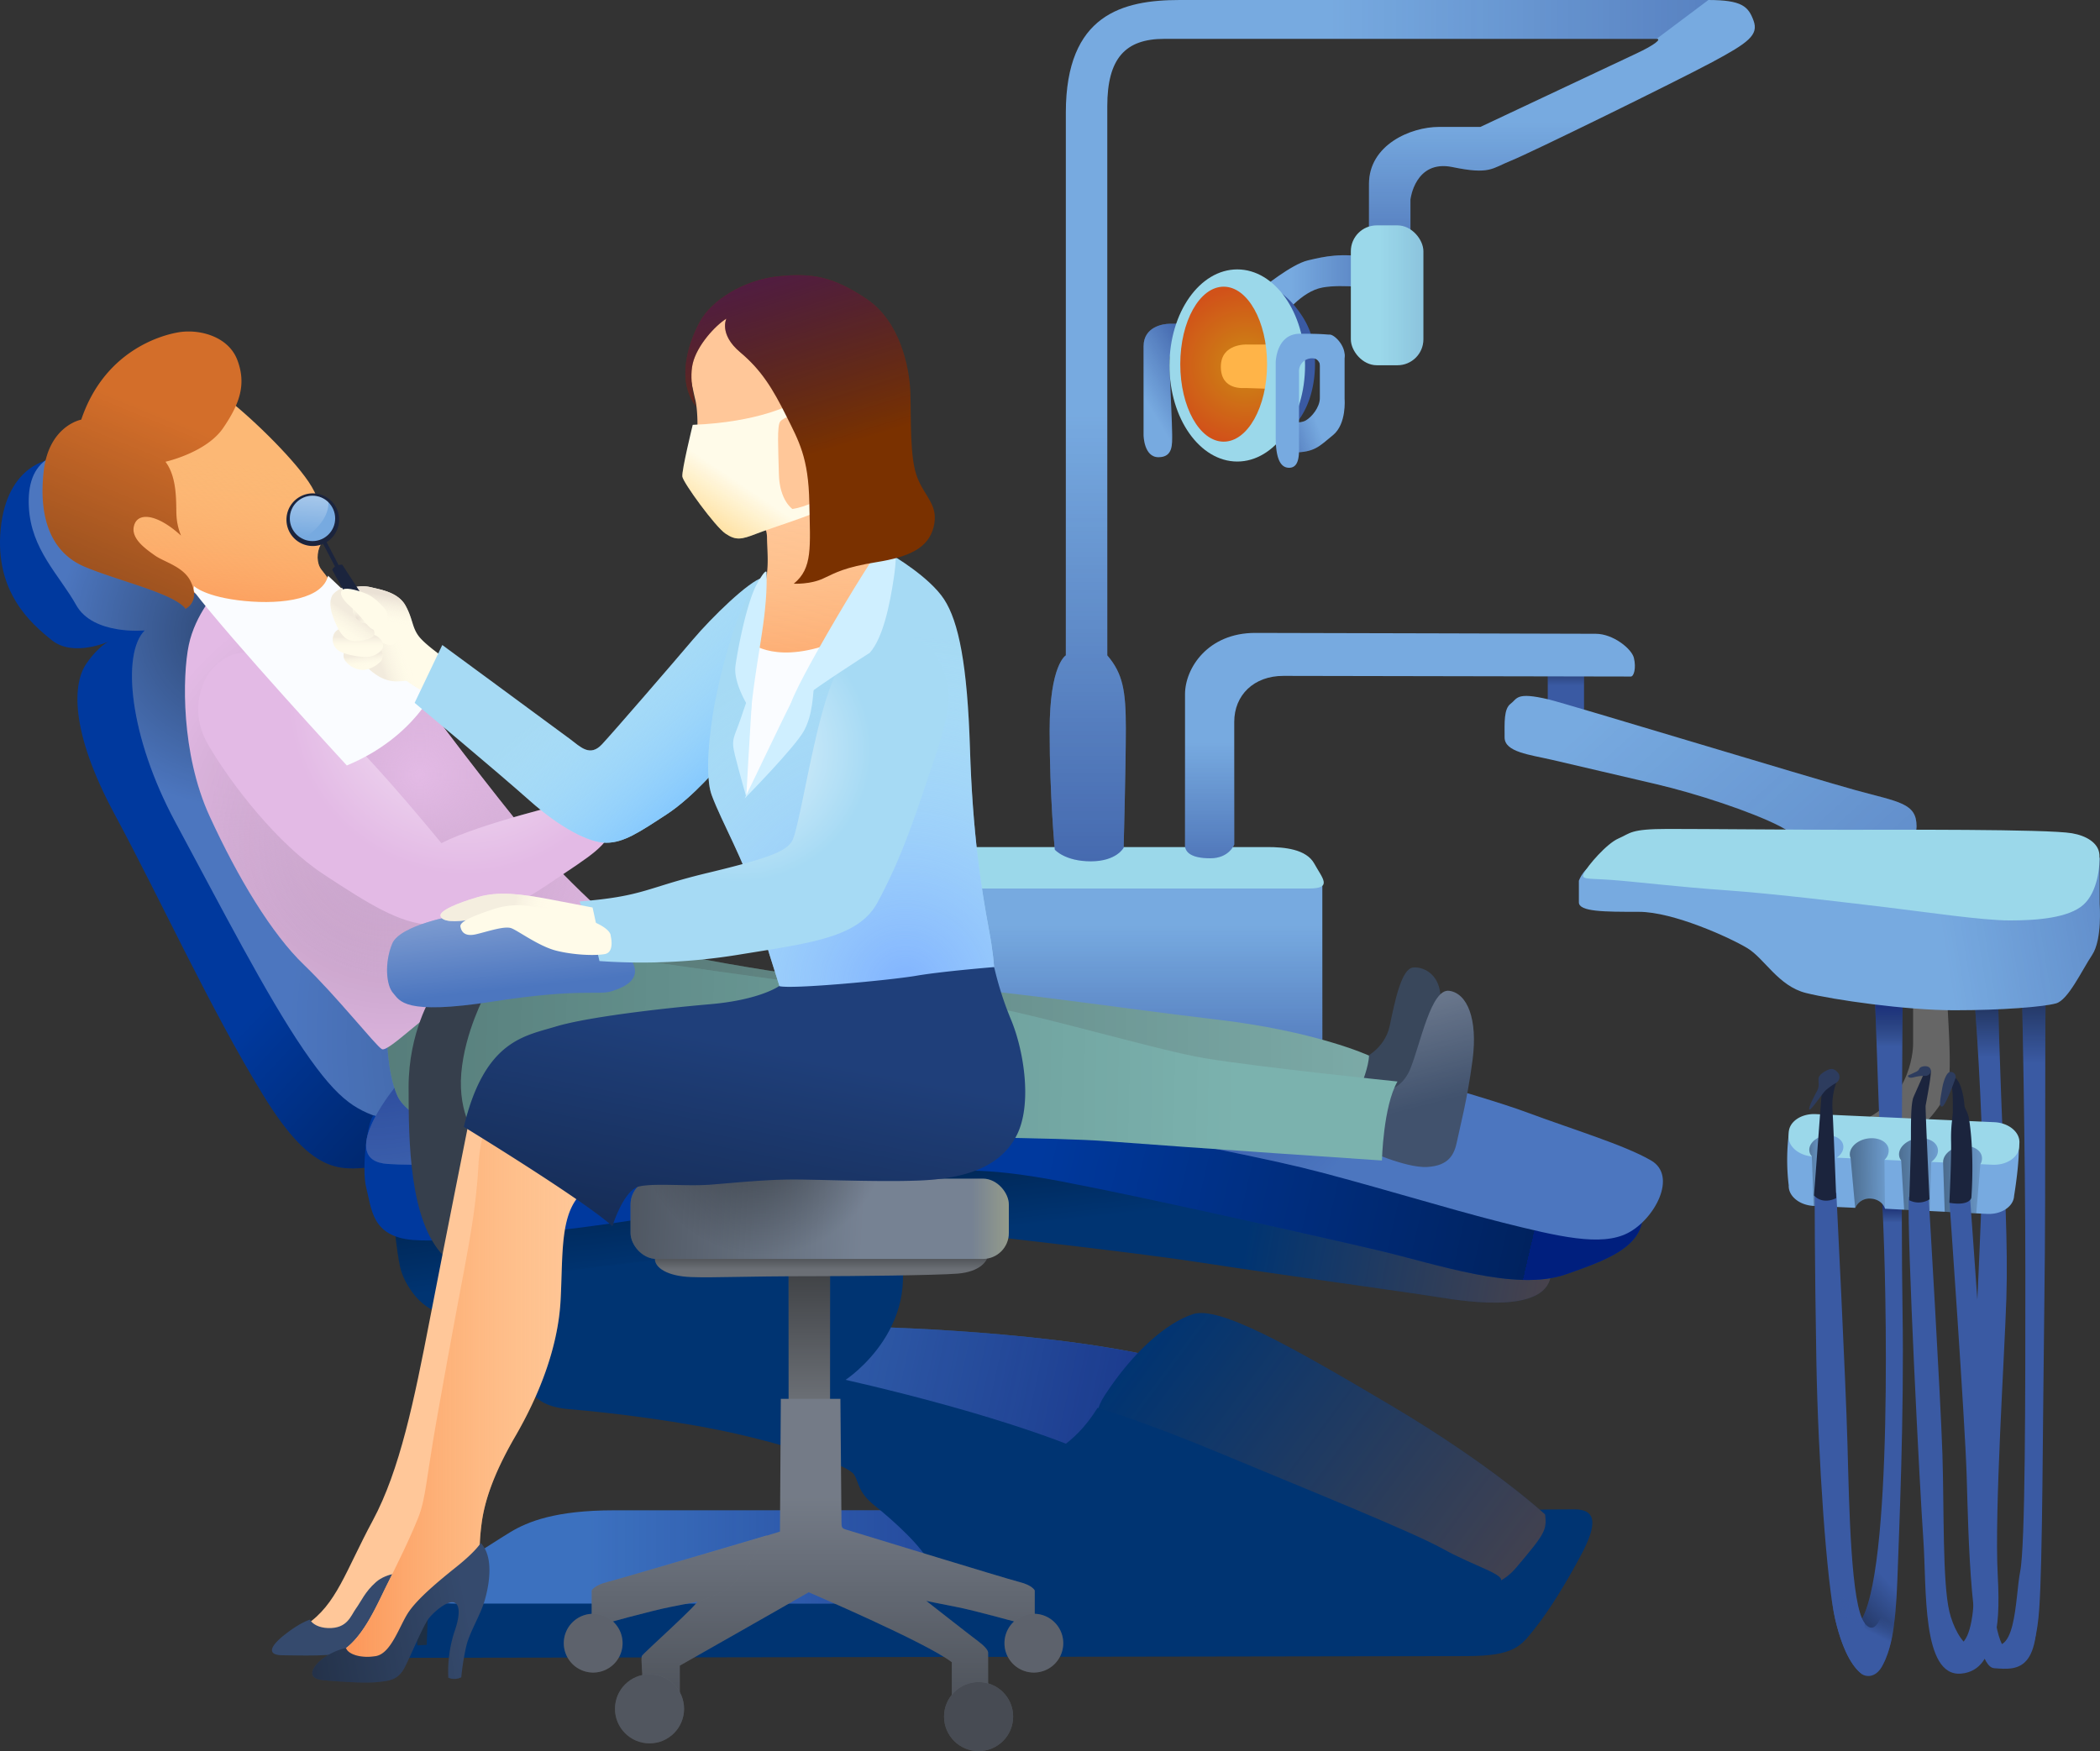 <svg xmlns="http://www.w3.org/2000/svg" xmlns:xlink="http://www.w3.org/1999/xlink" width="810.5" height="676" viewBox="0 0 810.5 676"><rect x="0" y="0" width="810.5" height="676" fill="#333333" stroke="none"/><defs><clipPath id="a" transform="translate(-878.64 -296)"><rect x="594" y="79" width="1280" height="1000" fill="none"/></clipPath><linearGradient id="b" x1="1296.49" y1="756.67" x2="1296.49" y2="653.33" gradientUnits="userSpaceOnUse"><stop offset="0" stop-color="#000f6a" stop-opacity="0.61"/><stop offset="1" stop-color="#000f6a" stop-opacity="0"/></linearGradient><linearGradient id="c" x1="1447" y1="407.41" x2="1377" y2="407.41" xlink:href="#b"/><linearGradient id="d" x1="1351.78" y1="432.02" x2="1320.78" y2="450.52" xlink:href="#b"/><radialGradient id="e" cx="1352.81" cy="437.29" r="28.1" gradientUnits="userSpaceOnUse"><stop offset="0" stop-color="#cc7114"/><stop offset="1" stop-color="#8b5219"/></radialGradient><radialGradient id="f" cx="1359.5" cy="437" r="30.07" gradientUnits="userSpaceOnUse"><stop offset="0" stop-color="#cc8914"/><stop offset="1" stop-color="#d15219"/></radialGradient><linearGradient id="g" x1="1358.23" y1="460.54" x2="1384.4" y2="451.54" xlink:href="#b"/><linearGradient id="h" x1="1481.48" y1="444" x2="1481.48" y2="343.4" xlink:href="#b"/><linearGradient id="i" x1="1737.07" y1="317.75" x2="1391.97" y2="317.75" xlink:href="#b"/><linearGradient id="j" x1="1298.45" y1="711" x2="1298.45" y2="455.84" xlink:href="#b"/><linearGradient id="k" x1="604.36" y1="257.33" x2="604.36" y2="264.7" gradientUnits="userSpaceOnUse"><stop offset="0" stop-color="#000f6a" stop-opacity="0.61"/><stop offset="0" stop-opacity="0.4"/><stop offset="1" stop-opacity="0"/></linearGradient><linearGradient id="l" x1="1781.89" y1="864.47" x2="1506.89" y2="561.47" xlink:href="#b"/><linearGradient id="m" x1="1358.15" y1="667.33" x2="1358.15" y2="582.66" xlink:href="#b"/><linearGradient id="n" x1="1540.91" y1="868.03" x2="1556" y2="853.39" xlink:href="#k"/><linearGradient id="o" x1="1607.5" y1="682" x2="1607.5" y2="771.49" gradientUnits="userSpaceOnUse"><stop offset="0" stop-color="#000f6a" stop-opacity="0.61"/><stop offset="0.2" stop-opacity="0"/><stop offset="0.57" stop-color="#000211" stop-opacity="0"/><stop offset="0.72" stop-color="#000f6a" stop-opacity="0.61"/><stop offset="0.88" stop-color="#000d5d" stop-opacity="0.6"/><stop offset="0.96" stop-color="#00041f" stop-opacity="0"/><stop offset="1" stop-color="#000108" stop-opacity="0"/></linearGradient><linearGradient id="p" x1="1646.76" y1="684.75" x2="1646.76" y2="704.29" xlink:href="#k"/><linearGradient id="q" x1="1663.68" y1="682" x2="1663.68" y2="706.52" xlink:href="#k"/><linearGradient id="r" x1="1845.89" y1="613.32" x2="1626.89" y2="649.32" xlink:href="#b"/><linearGradient id="s" x1="633.03" y1="114" x2="532.71" y2="114" xlink:href="#b"/><linearGradient id="t" x1="1574.33" y1="746.58" x2="1584" y2="746.58" xlink:href="#k"/><linearGradient id="u" x1="1590.45" y1="747.86" x2="1611.45" y2="747.61" xlink:href="#k"/><linearGradient id="v" x1="1608.8" y1="748.62" x2="1630.59" y2="748.36" xlink:href="#k"/><linearGradient id="w" x1="748.24" y1="454.82" x2="771.17" y2="454.55" xlink:href="#k"/><linearGradient id="x" x1="1576.17" y1="905.47" x2="1572.92" y2="911.72" gradientUnits="userSpaceOnUse"><stop offset="0" stop-color="#3a5aa3" stop-opacity="0"/><stop offset="1" stop-color="#3a5aa3"/></linearGradient><linearGradient id="y" x1="1063.78" y1="533.76" x2="969.71" y2="510.73" gradientTransform="translate(396.73 -250.97) rotate(29.13)" xlink:href="#k"/><radialGradient id="z" cx="1151.37" cy="442.96" r="196.66" gradientTransform="translate(396.73 -250.97) rotate(29.13)" xlink:href="#k"/><radialGradient id="aa" cx="884.01" cy="412.71" r="67.64" gradientTransform="translate(396.73 -250.97) rotate(29.13)" xlink:href="#k"/><linearGradient id="ab" x1="1248.26" y1="727.11" x2="1253.31" y2="771.58" xlink:href="#k"/><linearGradient id="ac" x1="1491.18" y1="801.87" x2="1358.98" y2="777.12" gradientUnits="userSpaceOnUse"><stop offset="0" stop-color="#cb5d06" stop-opacity="0.4"/><stop offset="1" stop-color="#cb5d06" stop-opacity="0"/></linearGradient><linearGradient id="ad" x1="1462.68" y1="806.21" x2="1275.82" y2="762.85" xlink:href="#k"/><radialGradient id="ae" cx="1300.06" cy="662" r="126.27" gradientTransform="translate(-41.28) scale(1.03 1)" xlink:href="#b"/><radialGradient id="af" cx="1032.73" cy="668.67" r="126.66" gradientTransform="translate(-41.28) scale(1.03 1)" xlink:href="#b"/><linearGradient id="ag" x1="1313" y1="897" x2="1106" y2="897" xlink:href="#b"/><linearGradient id="ah" x1="1312.8" y1="844.93" x2="1070.8" y2="792.27" xlink:href="#b"/><linearGradient id="ai" x1="1485.14" y1="945" x2="1315.14" y2="819" xlink:href="#ac"/><linearGradient id="aj" x1="1029.67" y1="688.25" x2="1407" y2="688.25" gradientUnits="userSpaceOnUse"><stop offset="0" stop-color="#000f6a" stop-opacity="0.61"/><stop offset="0" stop-opacity="0.4"/><stop offset="0" stop-opacity="0.39"/><stop offset="0" stop-opacity="0.37"/><stop offset="1" stop-opacity="0"/></linearGradient><linearGradient id="ak" x1="1395.78" y1="596.35" x2="1428.06" y2="722.97" gradientUnits="userSpaceOnUse"><stop offset="0" stop-color="#fff" stop-opacity="0.7"/><stop offset="1" stop-color="#fff" stop-opacity="0"/></linearGradient><linearGradient id="al" x1="945.15" y1="695.21" x2="1356.15" y2="704.21" xlink:href="#aj"/><radialGradient id="am" cx="1029" cy="621" r="101" gradientUnits="userSpaceOnUse"><stop offset="0" stop-color="#000f6a" stop-opacity="0.61"/><stop offset="0" stop-opacity="0.4"/><stop offset="0" stop-opacity="0.39"/><stop offset="0" stop-opacity="0.2"/><stop offset="1" stop-opacity="0"/></radialGradient><radialGradient id="an" cx="1040.67" cy="595" r="123.72" gradientUnits="userSpaceOnUse"><stop offset="0" stop-color="#000f6a" stop-opacity="0.61"/><stop offset="0" stop-opacity="0.4"/><stop offset="0" stop-color="#e3bae5"/><stop offset="0.65" stop-color="#e3bae5" stop-opacity="0"/></radialGradient><radialGradient id="ao" cx="1058" cy="565.67" r="67.89" xlink:href="#ak"/><linearGradient id="ap" x1="959.19" y1="545.38" x2="967.25" y2="474" gradientUnits="userSpaceOnUse"><stop offset="0" stop-color="#fc9051"/><stop offset="1" stop-color="#fcb875" stop-opacity="0"/></linearGradient><linearGradient id="aq" x1="905.68" y1="546.51" x2="942.68" y2="456.51" xlink:href="#aj"/><linearGradient id="ar" x1="1070.56" y1="623.49" x2="1076.56" y2="677.49" gradientUnits="userSpaceOnUse"><stop offset="0" stop-color="#fff" stop-opacity="0.5"/><stop offset="1" stop-color="#fff" stop-opacity="0"/></linearGradient><linearGradient id="as" x1="834" y1="787.42" x2="834" y2="836.18" gradientTransform="matrix(-1, 0, 0, 1, 1146.36, -296)" xlink:href="#k"/><linearGradient id="at" x1="822.88" y1="963.33" x2="822.88" y2="874.01" gradientTransform="matrix(-1, 0, 0, 1, 2025, 0)" xlink:href="#aj"/><linearGradient id="au" x1="829.37" y1="779" x2="829.37" y2="786.02" gradientTransform="matrix(-1, 0, 0, 1, 2025, 0)" gradientUnits="userSpaceOnUse"><stop offset="0" stop-color="#000f6a" stop-opacity="0.61"/><stop offset="0" stop-opacity="0.4"/><stop offset="1" stop-opacity="0"/></linearGradient><linearGradient id="av" x1="921.4" y1="761.61" x2="813.19" y2="767.4" gradientTransform="matrix(-1, 0, 0, 1, 1146.36, -296)" xlink:href="#au"/><radialGradient id="aw" cx="851.95" cy="732.67" r="48.07" gradientTransform="matrix(-1, 0, 0, 1, 1146.36, -296)" xlink:href="#au"/><linearGradient id="ax" x1="745.09" y1="766.5" x2="771.35" y2="766.5" gradientTransform="matrix(-1, 0, 0, 1, 1146.36, -296)" gradientUnits="userSpaceOnUse"><stop offset="0" stop-color="#e3de75" stop-opacity="0.5"/><stop offset="1" stop-color="#e3de75" stop-opacity="0"/></linearGradient><clipPath id="ay" transform="translate(-878.64 -296)"><path d="M1087.67,902c-1,1.33-1.33,38.33-.33,38.67s18.33,7.33,18.33,7.33L1121,935.33s5.67-12.66,7.34-12.66,15.33-7,15.33-7,11.67-3.34,16.67-7,16.66-24,16.66-24Z" fill="none"/></clipPath><linearGradient id="az" x1="1580.76" y1="963.33" x2="1580.76" y2="874.01" gradientTransform="translate(-397.76)" xlink:href="#aj"/><linearGradient id="ba" x1="1025.43" y1="551.95" x2="1035.43" y2="548.61" gradientUnits="userSpaceOnUse"><stop offset="0" stop-color="#eae1d5" stop-opacity="0.6"/><stop offset="1" stop-color="#fffbe9" stop-opacity="0"/></linearGradient><radialGradient id="bb" cx="1016.34" cy="534.67" r="6.7" gradientUnits="userSpaceOnUse"><stop offset="0" stop-color="#eae1d5"/><stop offset="1" stop-color="#fffbe9" stop-opacity="0"/></radialGradient><linearGradient id="bc" x1="1027.47" y1="525.74" x2="1025.64" y2="535.91" xlink:href="#bb"/><linearGradient id="bd" x1="1018.79" y1="548.98" x2="1019.29" y2="553.23" xlink:href="#ba"/><linearGradient id="be" x1="1016.79" y1="542" x2="1016.79" y2="546.5" xlink:href="#ba"/><linearGradient id="bf" x1="1014.82" y1="533.71" x2="1009.82" y2="541.21" xlink:href="#ba"/><linearGradient id="bg" x1="998.9" y1="480.25" x2="997.23" y2="503.25" xlink:href="#ar"/><linearGradient id="bh" x1="1186.23" y1="584.19" x2="1183.23" y2="492.19" xlink:href="#ap"/><linearGradient id="bi" x1="1141.6" y1="520.54" x2="1166.31" y2="483.94" gradientUnits="userSpaceOnUse"><stop offset="0.44" stop-color="#ffbc3a" stop-opacity="0.5"/><stop offset="1" stop-color="#ffbc3a" stop-opacity="0"/></linearGradient><linearGradient id="bj" x1="1158.6" y1="603.77" x2="1113.55" y2="550.08" gradientUnits="userSpaceOnUse"><stop offset="0" stop-color="#7ac2ff"/><stop offset="1" stop-color="#b0e3ff" stop-opacity="0"/></linearGradient><radialGradient id="bk" cx="1228" cy="676.5" r="134.68" gradientUnits="userSpaceOnUse"><stop offset="0" stop-color="#81b3ff"/><stop offset="1" stop-color="#b0e3ff" stop-opacity="0"/></radialGradient><radialGradient id="bl" cx="1164.01" cy="585.44" r="51.04" xlink:href="#ak"/><linearGradient id="bm" x1="1171.41" y1="392.95" x2="1195.41" y2="470.95" gradientUnits="userSpaceOnUse"><stop offset="0" stop-color="#000f6a" stop-opacity="0.61"/><stop offset="0" stop-color="#3f0f6a" stop-opacity="0.7"/><stop offset="1" stop-color="#000f6a" stop-opacity="0"/></linearGradient><linearGradient id="bn" x1="1076.59" y1="648.31" x2="1089.5" y2="650.92" gradientUnits="userSpaceOnUse"><stop offset="0" stop-color="#eae1d5" stop-opacity="0.5"/><stop offset="1" stop-color="#fffbe9" stop-opacity="0"/></linearGradient><linearGradient id="bo" x1="1006.09" y1="832.25" x2="1106.86" y2="832.25" xlink:href="#ap"/><linearGradient id="bp" x1="988.13" y1="931.04" x2="1059.41" y2="917.9" xlink:href="#aj"/><linearGradient id="bq" x1="1151.84" y1="797.63" x2="1171.34" y2="700.14" xlink:href="#aj"/></defs><title>dental03-Edited</title><g clip-path="url(#a)"><path d="M1617,677v22s.42,21.5-20.92,30.17,8.25,3.83,8.25,3.83H1618s10.33-8.75,12.33-16.75-.25-30.13-.25-38.13S1617,677,1617,677Z" transform="translate(-878.64 -296)" fill="#666"/><path d="M1204,682V635.33s-1.75-2.33,30.25-2.33,117.88,1,132.88,1,21.87-2.67,21.87,2.67V722S1204,715,1204,682Z" transform="translate(-878.64 -296)" fill="#77aae0"/><path d="M1204,682V635.33s-1.75-2.33,30.25-2.33,117.88,1,132.88,1,21.87-2.67,21.87,2.67V722S1204,715,1204,682Z" transform="translate(-878.64 -296)" fill="url(#b)"/><path d="M1206.72,631.25c2.67-3.83,4.45-6,6.5-6.33s20.86-1.92,45.14-1.92h109.43c6.5,0,15,.75,18.12,6.42s7.18,9.58-2.05,9.58H1216C1207.75,639,1200.91,639.58,1206.72,631.25Z" transform="translate(-878.64 -296)" fill="#9bd8ea"/><path d="M1365.5,407.5s11.5-9.5,18-11,12.5-3,24.5-1,2,12,2,12-13-2-21-.5-15,10.5-16.5,13S1365.5,407.5,1365.5,407.5Z" transform="translate(-878.64 -296)" fill="#77aae0"/><path d="M1365.5,407.5s11.5-9.5,18-11,12.5-3,24.5-1,2,12,2,12-13-2-21-.5-15,10.5-16.5,13S1365.5,407.5,1365.5,407.5Z" transform="translate(-878.64 -296)" fill="url(#c)"/><path d="M1337,421h-7c-2.5,0-10,1.17-10,8.67V464s.08,8.5,5.75,8.5,5.29-5,5.29-8.83-.77-18.84-.93-23.84-.81-9.58,4-9.58S1345,421,1337,421Z" transform="translate(-878.64 -296)" fill="#77aae0"/><path d="M1337,421h-7c-2.5,0-10,1.17-10,8.67V464s.08,8.5,5.75,8.5,5.29-5,5.29-8.83-.77-18.84-.93-23.84-.81-9.58,4-9.58S1345,421,1337,421Z" transform="translate(-878.64 -296)" fill="url(#d)"/><path d="M1362.83,404a30.81,30.81,0,0,1,15,9.5c6.34,7.5,8.34,13.83,8.34,23s-2.84,29.5-26.34,32.83S1362.83,404,1362.83,404Z" transform="translate(-878.64 -296)" fill="#3a5aa3"/><path d="M1353,403.33c-.51-.13-6.5,0-9.67,3s-8.5,11-9.66,20.67-3.33,24.33,1.83,31.67,13.5,13.5,17.5,12.5,14.67-7.5,17.33-11.5,3.34-27.17,3-29.17-2.66-17.5-6-19.83S1356.17,404.17,1353,403.33Z" transform="translate(-878.64 -296)" fill="#cc7133"/><path d="M1353,403.33c-.51-.13-6.5,0-9.67,3s-8.5,11-9.66,20.67-3.33,24.33,1.83,31.67,13.5,13.5,17.5,12.5,14.67-7.5,17.33-11.5,3.34-27.17,3-29.17-2.66-17.5-6-19.83S1356.17,404.17,1353,403.33Z" transform="translate(-878.64 -296)" fill="#cc7133"/><path d="M1353,403.33c-.51-.13-6.5,0-9.67,3s-8.5,11-9.66,20.67-3.33,24.33,1.83,31.67,13.5,13.5,17.5,12.5,14.67-7.5,17.33-11.5,3.34-27.17,3-29.17-2.66-17.5-6-19.83S1356.17,404.17,1353,403.33Z" transform="translate(-878.64 -296)" fill="url(#e)"/><path d="M1353,403.33c-.51-.13-6.5,0-9.67,3s-8.5,11-9.66,20.67-3.33,24.33,1.83,31.67,13.5,13.5,17.5,12.5,14.67-7.5,17.33-11.5,3.34-27.17,3-29.17-2.66-17.5-6-19.83S1356.17,404.17,1353,403.33Z" transform="translate(-878.64 -296)" fill="url(#f)"/><path d="M1369,429h-9s-10.17-.58-10.17,8.58,8.67,8.21,9.67,8.21,10.17.36,10.17.36S1371.5,431,1369,429Z" transform="translate(-878.64 -296)" fill="#ffb448"/><path d="M1376.58,458.83s3.63.84,6-.5,5.46-5.16,5.46-8.66V432s9.55-2.5,9.55,1.34,0,16.66,0,16.66.84,9.67-4.5,14-7,6.67-15.54,6.67Z" transform="translate(-878.64 -296)" fill="#77aae0"/><path d="M1376.58,458.83s3.63.84,6-.5,5.46-5.16,5.46-8.66V432s9.55-2.5,9.55,1.34,0,16.66,0,16.66.84,9.67-4.5,14-7,6.67-15.54,6.67Z" transform="translate(-878.64 -296)" fill="url(#g)"/><path d="M1285.75,624s3.88,4.5,13.88,4.5,12.68-5.25,12.68-5.25.85-31.63.85-46.13S1312,556,1306,549V337c0-18.5,7-26,22-26h190c2,0-.5,2.25-8,5.75S1450,345,1450,345h-16c-11,0-27,7-27,22v26l16-1.5V373s1.75-15.5,16.25-12.5,15.13.5,22.63-2.5,63.56-30.5,77.56-38,18-10.5,16-16-4.47-8-17.47-8H1334c-22,0-44,5.5-44,43.5V549s-6.25,3.5-6.25,29S1285.75,624,1285.75,624Z" transform="translate(-878.64 -296)" fill="#77aae0"/><path d="M1518,311c2,0-.5,2.25-8,5.75S1450,345,1450,345h-16c-11,0-27,7-27,22v26l16-1.5V373s1.75-15.5,16.25-12.5,15.13.5,22.63-2.5,63.56-30.5,77.56-38,18-10.5,16-16-4.47-8-17.47-8" transform="translate(-878.64 -296)" fill="url(#h)"/><path d="M1306,337c0-18.5,7-26,22-26h190l20-15H1334c-22,0-44,5.5-44,43.5Z" transform="translate(-878.64 -296)" fill="url(#i)"/><path d="M1299.63,628.5" transform="translate(-878.64 -296)" fill="#77aae0"/><path d="M1306,337V549c6,7,7.16,13.62,7.16,28.12s-.85,46.13-.85,46.13-2.68,5.25-12.68,5.25-13.88-4.5-13.88-4.5-2-20.5-2-46,6.25-29,6.25-29V340Z" transform="translate(-878.64 -296)" fill="url(#j)"/><polygon points="597.36 258 597.36 275 611.36 277.33 611.36 254 597.36 258" fill="#3a5aa3"/><polygon points="597.36 258 597.36 275 611.36 277.33 611.36 254 597.36 258" fill="url(#k)"/><path d="M1476.34,566c7,1.66,101.33,30.33,118.33,35s23.67,5,23.67,14S1602,634.33,1602,634.33l-27.66-7s2.33-6.66-8.67-12.33-32.33-12.67-48-16.33-31.33-7.34-40-9.34-18.33-3-18.33-8.66-.34-11,2.33-13S1463.67,563,1476.34,566Z" transform="translate(-878.64 -296)" fill="#77aae0"/><path d="M1476.34,566c7,1.66,101.33,30.33,118.33,35s23.67,5,23.67,14S1602,634.33,1602,634.33l-27.66-7s2.33-6.66-8.67-12.33-32.33-12.67-48-16.33-31.33-7.34-40-9.34-18.33-3-18.33-8.66-.34-11,2.33-13S1463.67,563,1476.34,566Z" transform="translate(-878.64 -296)" fill="url(#l)"/><path d="M1508.06,557.17s-122.81-.25-134.14-.25S1355,564.33,1355,574.67V622s-1.92,5.33-9.25,5.33-9.75-2.33-9.75-5V564c0-10,8.75-23.67,27.09-23.67s124.79.34,131.45.34,13.86,5.76,14.71,9.33C1510.19,553.94,1509.23,557.17,1508.06,557.17Z" transform="translate(-878.64 -296)" fill="#77aae0"/><path d="M1373.92,556.92c-11.34,0-18.92,7.41-18.92,17.75V622s-1.92,5.33-9.25,5.33-9.75-2.33-9.75-5V564c0-10,8.75-23.67,27.09-23.67S1385.25,556.92,1373.92,556.92Z" transform="translate(-878.64 -296)" fill="url(#m)"/><path d="M1602.17,677.5s2.08,61.25,3.42,93.92,3.37,148.62-12,153.29l2,10.64s6,10,9.34,4,5.34-14.67,6-33.34,2.67-63.83,2-103.83S1613,680,1613,675c0-4-11,0-11,0Z" transform="translate(-878.64 -296)" fill="#3a5aa3"/><path d="M1602.17,677.5s2.08,61.25,3.42,93.92,3.37,148.62-12,153.29l2,10.64s6,10,9.34,4,5.34-14.67,6-33.34,2.67-63.83,2-103.83S1613,680,1613,675c0-4-11,0-11,0Z" transform="translate(-878.64 -296)" fill="url(#n)"/><path d="M1605.59,771.42c-1.34-32.67-3.42-93.92-3.42-93.92L1602,675s11-4,11,0c0,5-.67,87.17,0,127.17Z" transform="translate(-878.64 -296)" fill="url(#o)"/><path d="M1640.33,676s2.67,35.33,3.34,62-5.34,109.33-4,136.67,3.33,59.33-8,56.66c0,0,1.33,12,8.66,7.34s10.67-10,9.34-34.67,2.67-85.33,3.33-106.67-.66-42-2-78-1.33-45.33-1.33-45.33Z" transform="translate(-878.64 -296)" fill="#3a5aa3"/><path d="M1653,797.33c.67-21.33-.66-42-2-78s-1.33-45.33-1.33-45.33l-9.34,2s2.67,35.33,3.34,62" transform="translate(-878.64 -296)" fill="url(#p)"/><path d="M1659,677.33s1.33,61.34,1.33,110,0,105.34-2,115.34-1.33,36.66-14,26c0,0,2,11.33,8.67,10.66s11.33-3.33,12.67-22,1.33-69.33,2-119.33,0-112.67.66-122S1659,677.33,1659,677.33Z" transform="translate(-878.64 -296)" fill="#3a5aa3"/><path d="M1667.67,798c.66-50,0-112.67.66-122s-9.33,1.33-9.33,1.33,1.33,61.34,1.33,110" transform="translate(-878.64 -296)" fill="url(#q)"/><path d="M1569,753.61c-.18,4.12,4.14,7.67,9.67,7.92l16,.74a6,6,0,0,1,5.64-3.58c4.94.22,5.85,3.93,5.85,3.93l39.49,2c5.52.25,10.15-2.89,10.34-7,0,0,3.54-21.13.71-23s-76.67-5.34-76.67-5.34-10.5,1.67-10.83,3.17A81.57,81.57,0,0,0,1569,753.61Z" transform="translate(-878.64 -296)" fill="#77aae0"/><path d="M1689,627.08V645s1.08,13.67-2.92,19.67-9.2,17.33-13.87,18.66-20.6,2.67-39.27,2.67-46.64-4-57.3-6.67S1559.65,666,1553,662s-28.5-14-41.83-14-23.16,0-23.16-3.67V636s2.09-6,7.42-6.67,120.46,12,120.46,12l51.73,2.34,16.78-14.34Z" transform="translate(-878.64 -296)" fill="#77aae0"/><path d="M1689,627.08V645s1.08,13.67-2.92,19.67-9.2,17.33-13.87,18.66-20.6,2.67-39.27,2.67-46.64-4-57.3-6.67S1559.65,666,1553,662s-28.5-14-41.83-14-23.16,0-23.16-3.67V636s2.09-6,7.42-6.67,120.46,12,120.46,12l51.73,2.34,16.78-14.34Z" transform="translate(-878.64 -296)" fill="url(#r)"/><path d="M1678.33,617.67c5.42.93,10.26,3.66,10.59,8.25.29,4.07-.58,14.41-6.25,19.41s-17.67,6-28.34,6-33-3.33-47-5-43.66-5.33-62.66-6.66-35-3.34-44.34-4-11.66,0-10.33-2.67,8.67-11.33,13.33-13.33,4.34-3.67,19-3.67,50.34.33,68.34.33S1668.67,616,1678.33,617.67Z" transform="translate(-878.64 -296)" fill="#9bd8ea"/><rect x="521.36" y="87" width="28" height="54" rx="10" fill="#9bd8ea"/><rect x="521.36" y="87" width="28" height="54" rx="10" fill="url(#s)"/><path d="M1356.17,400c-14.45,0-26.17,16.6-26.17,37.08s11.72,37.09,26.17,37.09,26.16-16.61,26.16-37.09S1370.62,400,1356.17,400Zm-5.25,66.5c-9.25,0-16.75-13.39-16.75-29.92s7.5-29.91,16.75-29.91,16.75,13.39,16.75,29.91S1360.17,466.5,1350.92,466.5Z" transform="translate(-878.64 -296)" fill="#9bd8ea"/><path d="M1376.17,476.58c-3.5,0-5.17-3.91-5.17-11.91V436s.08-11.17,9.42-11.17,9.79.34,11.46.34,5.73,3.83,5.73,8-9.14,5.5-9.14,5.5-.07-4.34-3.23-4.34a5,5,0,0,0-5.24,5.34V467C1380,470.5,1380.5,476.58,1376.17,476.58Z" transform="translate(-878.64 -296)" fill="#77aae0"/><path d="M1578.62,761.53l-.68-19.06-3.61-3.64s2.5-7.33,3-7.33,6.67.67,6.67.67l-1.17,29.5Z" transform="translate(-878.64 -296)" fill="url(#t)"/><path d="M1594.64,762.27l-1.74-19.1-1.52-2,2.5-8.24,11.25.62,4.12,8.12-3.3,2.14.18,18.86s-.71-3.37-5.3-3.87A6,6,0,0,0,1594.64,762.27Z" transform="translate(-878.64 -296)" fill="url(#u)"/><path d="M1612.41,744.05l-2.66-2.93s1.63-7,2-7,12.5-.74,12.5-.74l4,4.24-1.12,5.88-3.13,1.08-.59,18.92-9.85-.48Z" transform="translate(-878.64 -296)" fill="url(#v)"/><polygon points="749.94 448.78 749.24 446.63 752.49 442 761.74 440.88 768.74 445.38 764.33 449.44 762.75 468.43 750.57 467.81 749.94 448.78" fill="url(#w)"/><path d="M1647.5,916.08s3.42,24.63-11.92,26-13.29-33-14.62-51.69S1614.67,775,1615.33,758H1623s4.67,78.25,5.33,99.58,0,49.21,2.67,60.54S1644,943.5,1647.5,916.08Z" transform="translate(-878.64 -296)" fill="#3a5aa3"/><path d="M1631,759.33s6,84.67,6.67,106,1.33,74,10.66,74.67,20,2,15.34-36.67c0,0,0,29.34-9.34,30s-8.66-65.33-9.33-84-6-90.66-6-90.66Z" transform="translate(-878.64 -296)" fill="#3a5aa3"/><path d="M1648.36,729.21l-69-3.12c-5.53-.24-10.15,2.9-10.34,7l-.07,1.5c-.18,3.95,3.8,7.36,9,7.86a3.86,3.86,0,0,1-.94-1.84c-.54-2.67,2-5.41,5.54-6.13s6.94.87,7.47,3.54c.36,1.82-.67,3.67-2.51,4.89l5.4.24a3.47,3.47,0,0,1-.25-.77c-.59-2.94,2.27-6,6.38-6.79s7.91.89,8.49,3.83a4.8,4.8,0,0,1-1.57,4.32l6.46.29a4,4,0,0,1-.76-1.65c-.59-2.94,2.27-6,6.38-6.79s7.91.89,8.49,3.83c.38,1.87-.66,3.78-2.52,5.14l4.58.2c-.11-2.73,2.63-5.41,6.45-6.17,4.11-.82,7.91.89,8.49,3.83a4.24,4.24,0,0,1-.55,3l4.65.21c5.52.25,10.15-2.89,10.34-7l.07-1.5C1658.21,733,1653.89,729.46,1648.36,729.21Z" transform="translate(-878.64 -296)" fill="#9bd8ea"/><path d="M1598.34,922.67c-5.34-6.67-6-44.67-6.67-69.34s-4.29-96.83-4.29-96.83l-8.38-1.17s0,28,.67,66,4,86,7.33,100,7.67,19,10.34,21" transform="translate(-878.64 -296)" fill="#3a5aa3"/><path d="M1606.34,914s-2.67,15.33-8,8.67-6-44.67-6.67-69.34-12.67-70-12-32,4,86,7.33,100,7.67,19,10.34,21c1.4,1,5,1.46,7.48-2.73,1.55-2.62,4.85-9.27,5.78-25.63C1610.78,910.76,1607,918.4,1606.34,914Z" transform="translate(-878.64 -296)" fill="url(#x)"/><path d="M1578.75,757.5l3.25-43.33,5.34-.17a26.47,26.47,0,0,0-1.5,9.5c.33,4.5,1.5,35,1.5,35S1582.42,761.33,1578.75,757.5Z" transform="translate(-878.64 -296)" fill="#1b243d"/><path d="M1584.17,709s-3.67,1.5-3.67,3.5.34,3-.66,4.83-3.5,6.67-2.84,7,4.83-6,6.17-7.33a25.47,25.47,0,0,1,4.17-3,2.64,2.64,0,0,0,.83-3.67C1587.17,709,1585.83,708.17,1584.17,709Z" transform="translate(-878.64 -296)" fill="#2d3c5e"/><path d="M1615.5,759.33s.67-18.66.67-24.5,0-13,1-15.33,4.67-10.5,4.67-10.5,1.83-1.17,2,.67-1.84,12.16-2,13.16,1.5,36.17,1.5,36.17A7.9,7.9,0,0,1,1615.5,759.33Z" transform="translate(-878.64 -296)" fill="#1b243d"/><path d="M1623.84,709.67a2.18,2.18,0,0,1-2.34,1.66,16.18,16.18,0,0,0-4.43.59c-2,.5-2.32-.66-1.82-.83s1.7-.79,2.75-1.26c1.74-.77,1-1.5,2.34-2S1624,707.5,1623.84,709.67Z" transform="translate(-878.64 -296)" fill="#2d3c5e"/><path d="M1631,760.33s.83-16.83.67-23.5.67-9.33.67-12,.16-10.5-1.17-11.66l.83-2s2.34.83,3.5,4.66a28.91,28.91,0,0,1,1.34,7.17c0,.5,1,2,1.5,3.83s2.33,13.67,1.16,31.5C1639.5,758.33,1639,761.67,1631,760.33Z" transform="translate(-878.64 -296)" fill="#1b243d"/><path d="M1633.34,712.33s-3.84,10.84-5.17,10.84-.67-2.67,0-6.67,2-6.67,3.17-6.67A1.9,1.9,0,0,1,1633.34,712.33Z" transform="translate(-878.64 -296)" fill="#2d3c5e"/><path d="M1066.7,730.67s-28.56,15.21-41.94,15.79-24.2,5.59-44.69-27.92-39.43-75.2-57.19-108.19-15.94-50.93-10.9-58.17,8.81-8.59,8.81-8.59-13.73,6.27-22.08-.39-22.15-18.8-19.81-43c2.44-25.05,19.36-26.84,19.36-26.84l41.32,71,68.32,131.47Z" transform="translate(-878.64 -296)" fill="#00399e"/><path d="M922.88,610.35c17.76,33,36.7,74.68,57.19,108.19s31.32,28.5,44.69,27.92,41.94-15.79,41.94-15.79l-58.8-54.86L939.58,544.34Z" transform="translate(-878.64 -296)" fill="url(#y)"/><path d="M1066.29,722.41s-25.58,9.84-37.58,6.16-18.57-6.33-32.94-27.39-31.7-54.82-49.47-87.82-20.82-65-11.78-74c0,0-19.9,1.94-26.45-9.74s-17.47-21.46-18.3-38,7.79-27.64,41.51-17.89,64.08,87.67,64.08,87.67l70.21,124.48Z" transform="translate(-878.64 -296)" fill="#4c76bf"/><path d="M1066.29,722.41s-25.58,9.84-37.58,6.16-18.57-6.33-32.94-27.39-31.7-54.82-49.47-87.82-20.82-65-11.78-74c0,0-19.9,1.94-26.45-9.74s-17.47-21.46-18.3-38,7.79-27.64,41.51-17.89,64.08,87.67,64.08,87.67l70.21,124.48Z" transform="translate(-878.64 -296)" fill="url(#z)"/><path d="M995.77,701.18c-14.37-21.06-31.7-54.82-49.47-87.82s-20.82-65-11.78-74c0,0-19.9,1.94-26.45-9.74S891.58,511,890.75,494.5s6.81-30.55,40.53-20.8,64.08,87.67,64.08,87.67l70.21,124.48S1010.14,722.24,995.77,701.18Z" transform="translate(-878.64 -296)" fill="url(#aa)"/><path d="M1030.35,764.67s1.38,14.66,2.76,20.66,8.26,18,19.28,18,33.06-3.33,57.85-7.33,72.31-12,91.59-13.33,31,0,35.81-3.34,4.82-8.66,7.57-8,66.11,7.34,96.42,12,79.19,11.34,91.59,13.34,43.38,6.66,44.07-9.34-113.63-44.66-113.63-44.66L1181.17,734l-137,16.67Z" transform="translate(-878.64 -296)" fill="#003472"/><path d="M1030.35,764.67s1.38,14.66,2.76,20.66,8.26,18,19.28,18,33.06-3.33,57.85-7.33,72.31-12,91.59-13.33,31,0,35.81-3.34,4.82-8.66,7.57-8,66.11,7.34,96.42,12,79.19,11.34,91.59,13.34,43.38,6.66,44.07-9.34-113.63-44.66-113.63-44.66L1181.17,734l-137,16.67Z" transform="translate(-878.64 -296)" fill="url(#ab)"/><path d="M1201.83,782.67c19.28-1.34,31,0,35.81-3.34s4.82-8.66,7.57-8,66.11,7.34,96.42,12,79.19,11.34,91.59,13.34,43.38,6.66,44.07-9.34-113.63-44.66-113.63-44.66L1181.17,734S1182.55,784,1201.83,782.67Z" transform="translate(-878.64 -296)" fill="url(#ac)"/><path d="M1022.78,726.67c-2.07,1.33-4.82,20-2.75,28s2.06,18.66,17.9,20,62.67-4,87.46-8,94.34-16,107.43-17.34,23.41-3.33,55.09,2.67,99.86,21.33,122.58,26.67,53,16,72.31,9.33,35.12-12.67,28.24-31.33-68.18-11.34-68.18-11.34S1316.15,718,1312.7,718s-120.51-7.33-120.51-7.33l-124.65,22.66Z" transform="translate(-878.64 -296)" fill="#00399e"/><path d="M1022.78,726.67c-2.07,1.33-4.82,20-2.75,28s2.06,18.66,17.9,20,62.67-4,87.46-8,94.34-16,107.43-17.34,23.41-3.33,55.09,2.67,99.86,21.33,122.58,26.67,53,16,72.31,9.33,35.12-12.67,28.24-31.33-68.18-11.34-68.18-11.34S1316.15,718,1312.7,718s-120.51-7.33-120.51-7.33l-124.65,22.66Z" transform="translate(-878.64 -296)" fill="url(#ad)"/><path d="M1030.35,716.67s-22,27.33-2.06,28.66,62-2,92.28-7.33,87.46-10.67,101.92-12.67,45.45-.66,68.18,3.34,68.17,12.66,90.21,18,56.47,16,77.82,21.33,37.87,9.33,48.2,4,19.29-22,9-28-30.31-12-48.21-18.67-76.44-22.66-94.35-28-250-17.33-250-17.33l-77.13,10.67Z" transform="translate(-878.64 -296)" fill="#4c76bf"/><path d="M1120.57,738c30.3-5.33,87.46-10.67,101.92-12.67s45.45-.66,68.18,3.34,68.17,12.66,90.21,18,56.47,16,77.82,21.33,37.87,9.33,48.2,4,19.29-22,9-28-30.31-12-48.21-18.67-76.44-22.66-94.35-28-250-17.33-250-17.33l-77.13,10.67" transform="translate(-878.64 -296)" fill="url(#ae)"/><path d="M1030.35,716.67s-22,27.33-2.06,28.66,62-2,92.28-7.33,87.46-10.67,101.92-12.67,45.45-.66,68.18,3.34,68.17,12.66,90.21,18,10.33-44-7.58-49.34-250-17.33-250-17.33l-77.13,10.67Z" transform="translate(-878.64 -296)" fill="url(#af)"/><path d="M1043.67,909.33S1026.33,918,1023,922.67s-7.33,13.33,3.34,13.33,398.93-.67,418-.67,21.34-4,26.67-10.66,12-17.34,18-28.67,6-17.33-2.67-17.33c-102,0-89.33,18-89.33,18l-37.33,6L1173,904Z" transform="translate(-878.64 -296)" fill="#003472"/><path d="M1033.67,914.42s35.33-23,42-27,17.33-8.38,40-8.38H1238l36.34,34.08s-52,1.92-74.67,1.92H1054Z" transform="translate(-878.64 -296)" fill="#3c71bf"/><path d="M1033.67,914.42s35.33-23,42-27,17.33-8.38,40-8.38H1238l36.34,34.08s-52,1.92-74.67,1.92H1054Z" transform="translate(-878.64 -296)" fill="url(#ag)"/><path d="M1205,808s71.34.67,120.67,12l-31.33,48.67-110-38.67Z" transform="translate(-878.64 -296)" fill="#4680c6"/><path d="M1205,808s71.34.67,120.67,12l-31.33,48.67-110-38.67Z" transform="translate(-878.64 -296)" fill="url(#ah)"/><path d="M1475,880.67s-20-18.67-59.33-42S1349,800,1339,803.33s-22.67,14-34,31.34,6,39.33,6,39.33,118.67,32,121.34,32,20,8.67,31.33-4.67S1475.67,886.67,1475,880.67Z" transform="translate(-878.64 -296)" fill="#003472"/><path d="M1475,880.67s-20-18.67-59.33-42S1349,800,1339,803.33s-22.67,14-34,31.34,6,39.33,6,39.33,118.67,32,121.34,32,20,8.67,31.33-4.67S1475.67,886.67,1475,880.67Z" transform="translate(-878.64 -296)" fill="url(#ai)"/><path d="M1350.34,857.33c32.56,13.59,73.33,30,85.33,36.67s24.67,10,22,12.67-11.34,7.43-42.67,8c-36.66.66-143,3.66-197,4.33,0,0,17-13.66,21.67-23s20-22,32-30.67,20.83-10.33,30.58-25.83C1302.25,839.5,1318.17,843.92,1350.34,857.33Z" transform="translate(-878.64 -296)" fill="#003472"/><path d="M1085.67,788s-6.67,12.67-6,27.33,2.67,23.34,18.67,24.67,44,4.67,66.66,10,41.34,12,43.34,15.33,1.33,6.67,8,12,18.66,16,21.33,22.67L1295,855.33s-28.67-12.66-90-26.66c0,0,32.67-21.34,18.67-57.34Z" transform="translate(-878.64 -296)" fill="#003472"/><path d="M1404,705s9-3.5,11-13,4.5-22,9-22.5,13,3.5,10,17.5-11.5,35.5-11.5,35.5l-21.5,1Z" transform="translate(-878.64 -296)" fill="#39475b"/><path d="M1404,715s3-7.5,3-11.5c0,0-20.5-9.5-59.5-14s-92-13-127.5-14-92-14-98-14-70,12.5-70,12.5l-19.5,15s-4,13.5-2.5,14,52,2.5,52,2.5l118-4,161.5,13Z" transform="translate(-878.64 -296)" fill="#7baaa7"/><path d="M1404,715s3-7.5,3-11.5c0,0-20.5-9.5-59.5-14s-92-13-127.5-14-92-14-98-14-70,12.5-70,12.5l-19.5,15s-4,13.5-2.5,14,52,2.5,52,2.5l118-4,161.5,13Z" transform="translate(-878.64 -296)" fill="url(#aj)"/><path d="M1410,717.5s9,1,13-9,8-31,15-30,11,11,9,26.5-5,26.5-6,31.5-3,9.5-11.5,10-24.5-7-24.5-7Z" transform="translate(-878.64 -296)" fill="#41526d"/><path d="M1410,717.5s9,1,13-9,8-31,15-30,11,11,9,26.5-5,26.5-6,31.5-3,9.5-11.5,10-24.5-7-24.5-7Z" transform="translate(-878.64 -296)" fill="url(#ak)"/><path d="M1028,695.5s0,14.5,4,23.5,25,18,44.5,16.5,196-1.5,228.5,1,107,7.5,107,7.5.5-21,6-30.5c0,0-53.5-5.5-74.5-9s-79.5-21.5-97.5-22-170-23-170-23Z" transform="translate(-878.64 -296)" fill="#7bb2ae"/><path d="M1028,695.5s0,14.5,4,23.5,25,18,44.5,16.5,196-1.5,228.5,1,107,7.5,107,7.5.5-21,6-30.5c0,0-53.5-5.5-74.5-9s-79.5-21.5-97.5-22-170-23-170-23Z" transform="translate(-878.64 -296)" fill="url(#al)"/><path d="M962.5,524s-8.5,9-11,21-3,42,8,66,24,45.5,36.5,57.5,27.5,31,30,32.5,18.5-15.5,30.5-21.5S1110,647,1110,647s-12-11-21.5-21.5-41.5-52-43.5-55.5-48-51-48-51Z" transform="translate(-878.64 -296)" fill="#e3bae5"/><path d="M962.5,524s-8.5,9-11,21-3,42,8,66,24,45.5,36.5,57.5,27.5,31,30,32.5,18.5-15.5,30.5-21.5S1110,647,1110,647s-12-11-21.5-21.5-41.5-52-43.5-55.5-48-51-48-51Z" transform="translate(-878.64 -296)" fill="url(#am)"/><path d="M962.5,524s-8.5,9-11,21-3,42,8,66,24,45.5,36.5,57.5,27.5,31,30,32.5,18.5-15.5,30.5-21.5S1110,647,1110,647s-12-11-21.5-21.5-41.5-52-43.5-55.5-48-51-48-51Z" transform="translate(-878.64 -296)" fill="url(#an)"/><path d="M959.5,555.5s-9.5,12.5-.5,28,27,38.5,44.5,50,29.17,18.83,41,19.5,27-3,45.5-15.5,22-14,26.5-24-17-8-17-8-36,8.5-50.5,16c0,0-24.5-30-37-41.5S978.5,532.5,959.5,555.5Z" transform="translate(-878.64 -296)" fill="#e3bae5"/><path d="M959.5,555.5s-9.5,12.5-.5,28,27,38.5,44.5,50,29.17,18.83,41,19.5,27-3,45.5-15.5,22-14,26.5-24-17-8-17-8-36,8.5-50.5,16c0,0-24.5-30-37-41.5S978.5,532.5,959.5,555.5Z" transform="translate(-878.64 -296)" fill="url(#ao)"/><path d="M941,463.5c-1.5,2-21,28.5-20.5,30s16,22,18,22.5,25,15,26.5,15.5,34.5,2,34.5,2l7-12.5s-1.75-2.5-3.75-5-2-6.75-.25-10,2-14-4.75-24S974,455.5,964,448.25,941,463.5,941,463.5Z" transform="translate(-878.64 -296)" fill="#fcb875"/><path d="M941,463.5c-1.5,2-21,28.5-20.5,30s16,22,18,22.5,25,15,26.5,15.5,34.5,2,34.5,2l7-12.5s-1.75-2.5-3.75-5-2-6.75-.25-10,2-14-4.75-24S974,455.5,964,448.25,941,463.5,941,463.5Z" transform="translate(-878.64 -296)" fill="url(#ap)"/><path d="M953.5,522.25s4.25,4.25,19.5,5.75,30.25-1,32.25-9.75c0,0,22,20.75,30.5,29.75S1047,560.75,1047,560.75s-8,19.75-34.5,30.75c0,0-44.75-48.5-59.25-67.5Z" transform="translate(-878.64 -296)" fill="#fafcff"/><path d="M948.5,502.75a23.4,23.4,0,0,1-1.75-7.75c-.25-4.5.5-14.5-4.25-20.75,0,0,15.75-3.5,22.25-13s9-17,5.5-26.25-14.75-12-22.5-10.75S918.75,432,910,458c0,0-12.5,2.25-14.5,20s2.75,31.25,15.75,36.75,34.5,10.25,39,16.25c0,0,5.77-2.62,2-10.5-2.75-5.75-10.23-7.52-13.75-10-4.25-3-9.75-7-8-12S939.75,494.75,948.5,502.75Z" transform="translate(-878.64 -296)" fill="#d36e2a"/><path d="M948.5,502.75a23.4,23.4,0,0,1-1.75-7.75c-.25-4.5.5-14.5-4.25-20.75,0,0,15.75-3.5,22.25-13s9-17,5.5-26.25-14.75-12-22.5-10.75S918.75,432,910,458c0,0-12.5,2.25-14.5,20s2.75,31.25,15.75,36.75,34.5,10.25,39,16.25c0,0,5.77-2.62,2-10.5-2.75-5.75-10.23-7.52-13.75-10-4.25-3-9.75-7-8-12S939.75,494.75,948.5,502.75Z" transform="translate(-878.64 -296)" fill="url(#aq)"/><path d="M1045.34,680.33s-9,14-9,35.34.33,51.33,13.33,65l14.67-14-1.67-31.34s-7.34-9-6-25,9.33-30.66,9.33-30.66Z" transform="translate(-878.64 -296)" fill="#363f4c"/><path d="M1054.67,649.33S1033,653,1030,660.33s-2.33,16,.34,19,4,8.67,38.33,3.34,40.67-2.34,46-4,12.67-5,7-13S1104.67,644,1054.67,649.33Z" transform="translate(-878.64 -296)" fill="#4c76bf"/><path d="M1054.67,649.33S1033,653,1030,660.33s-2.33,16,.34,19,4,8.67,38.33,3.34,40.67-2.34,46-4,12.67-5,7-13S1104.67,644,1054.67,649.33Z" transform="translate(-878.64 -296)" fill="url(#ar)"/><rect x="304.36" y="491" width="16" height="55" fill="#6b6f75"/><polygon points="304.36 546 320.36 544 320.36 489 304.36 489 304.36 546" fill="url(#as)"/><path d="M1203,836h-23l-.33,51.25s-32.34,9.87-33,10.87-15,16.94-15,16.94,14.67-1.69,16.33-1.36-21.33,20.65-21.66,21.65.33,8.66.33,8.66L1141,954.33V939s41.75-23.67,49.75-28.33c0,0,45.25,19.33,55.25,27V954l14-5.33V934s.25-1.33-3.75-4.33S1236.13,914,1236.13,914s4.6,1,11.6,2.33,26.14,6.67,26.14,6.67l4.13-2.67V910s-.75-2-6.08-3.33-63.79-19.34-66.13-20-2.39-.75-2.39-3.75S1203,836,1203,836Z" transform="translate(-878.64 -296)" fill="#747b87"/><path d="M1203,836h-23l-.33,51.25s-32.34,9.87-33,10.87-15,16.94-15,16.94,14.67-1.69,16.33-1.36-21.33,20.65-21.66,21.65.33,8.66.33,8.66L1141,954.33V939s41.75-23.67,49.75-28.33c0,0,45.25,19.33,55.25,27V954l14-5.33V934s.25-1.33-3.75-4.33S1236.13,914,1236.13,914s4.6,1,11.6,2.33,26.14,6.67,26.14,6.67l4.13-2.67V910s-.75-2-6.08-3.33-63.79-19.34-66.13-20-2.39-.75-2.39-3.75S1203,836,1203,836Z" transform="translate(-878.64 -296)" fill="url(#at)"/><circle cx="377.69" cy="662.67" r="13.33" fill="#747b87"/><circle cx="377.69" cy="662.67" r="13.33" opacity="0.39"/><path d="M1289,930.33a11.34,11.34,0,1,0-11.33,11.34A11.33,11.33,0,0,0,1289,930.33Z" transform="translate(-878.64 -296)" fill="#747b87"/><path d="M1289,930.33a11.34,11.34,0,1,0-11.33,11.34A11.33,11.33,0,0,0,1289,930.33Z" transform="translate(-878.64 -296)" opacity="0.2"/><path d="M1260,773v7c0,3-3.41,7-11.75,7.67s-41.46,1-55.46,1c-28.33,0-38.06.66-47.39.33s-14-3.67-14-7-.1-7.33-.1-7.33Z" transform="translate(-878.64 -296)" fill="#6b6f75"/><path d="M1260,773v7c0,3-3.41,7-11.75,7.67s-41.46,1-55.46,1c-28.33,0-38.06.66-47.39.33s-14-3.67-14-7-.1-7.33-.1-7.33Z" transform="translate(-878.64 -296)" fill="url(#au)"/><rect x="243.36" y="455" width="146" height="31" rx="10" fill="#768293"/><rect x="243.36" y="455" width="146" height="31" rx="10" fill="url(#av)"/><rect x="243.36" y="455" width="146" height="31" rx="10" fill="url(#aw)"/><rect x="243.36" y="455" width="146" height="31" rx="10" fill="url(#ax)"/><circle cx="250.69" cy="659.67" r="13.33" fill="#747b87"/><circle cx="250.69" cy="659.67" r="13.33" opacity="0.3"/><g clip-path="url(#ay)"><path d="M1182.24,836h23l.34,51.25s32.33,9.87,33,10.87,15,16.94,15,16.94-14.67-1.69-16.34-1.36,21.34,20.65,21.67,21.65-.46,8.66-.46,8.66L1244,954.33V939s-41.75-23.67-49.75-28.33c0,0-45.25,19.33-55.25,27V954l-14-5.33V934s-.13-1.33,3.87-4.33S1149.06,914,1149.06,914s-4.58,1-11.58,2.33-26.24,6.67-26.24,6.67l-4.24-2.67V910s.87-2,6.21-3.33,64.12-18.75,66.46-19.42,2.15-1.33,2.15-4.33S1182.24,836,1182.24,836Z" transform="translate(-878.64 -296)" fill="#747b87"/><path d="M1182.24,836h23l.34,51.25s32.33,9.87,33,10.87,15,16.94,15,16.94-14.67-1.69-16.34-1.36,21.34,20.65,21.67,21.65-.46,8.66-.46,8.66L1244,954.33V939s-41.75-23.67-49.75-28.33c0,0-45.25,19.33-55.25,27V954l-14-5.33V934s-.13-1.33,3.87-4.33S1149.06,914,1149.06,914s-4.58,1-11.58,2.33-26.24,6.67-26.24,6.67l-4.24-2.67V910s.87-2,6.21-3.33,67-19.5,69.29-20.17-.68-.58-.68-3.58S1182.24,836,1182.24,836Z" transform="translate(-878.64 -296)" fill="url(#az)"/><path d="M1096.24,930.33a11.34,11.34,0,1,1,11.34,11.34A11.34,11.34,0,0,1,1096.24,930.33Z" transform="translate(-878.64 -296)" fill="#747b87"/><path d="M1096.24,930.33a11.34,11.34,0,1,1,11.34,11.34A11.34,11.34,0,0,1,1096.24,930.33Z" transform="translate(-878.64 -296)" opacity="0.2"/></g><path d="M1011.86,519l-7.17-13.73a10.16,10.16,0,1,0-1.33.69l7.17,13.73Z" transform="translate(-878.64 -296)" fill="#1b243d"/><path d="M1043.88,564s-6.5-3.62-7.88-4.88-6.87,2.63-15.12-5-8.38-14.87-8.38-14.87l-1-8.37s-1.62-5.63.75-7a14,14,0,0,1,9.75-1.13c3.5.87,10.25,1.87,13.13,7s2.5,8.5,5.25,12,10.87,9,10.87,9Z" transform="translate(-878.64 -296)" fill="#fffbe9"/><path d="M1043.88,564s-6.5-3.62-7.88-4.88-6.87,2.63-15.12-5-8.38-14.87-8.38-14.87l3.17-2.25s4.28,0,5.67,2.33a11.25,11.25,0,0,0,7.33,5.67c3.5.88,5.12-7.46,8-2.33s1-4.42,3.71-.92,10.87,9,10.87,9Z" transform="translate(-878.64 -296)" fill="url(#ba)"/><path d="M1024,547.33c-11.21-.63-11.5-8.08-11.5-8.08l-1-8.37s-1.62-5.63.75-7a14,14,0,0,1,9.75-1.13c3.5.87,10.25,1.87,13.13,7s2.5,8.5,5.25,12S1035.75,548,1024,547.33Z" transform="translate(-878.64 -296)" fill="url(#bb)"/><path d="M1021.25,548.25c-8.25-7.63-8.75-9-8.75-9l-1-8.37s-1.62-5.63.75-7a14,14,0,0,1,9.75-1.13c3.5.87,10.25,1.87,13.13,7s2.5,8.5,5.25,12S1029.5,555.88,1021.25,548.25Z" transform="translate(-878.64 -296)" fill="url(#bc)"/><path d="M1012.13,545.88s-1.75,2.87-.38,5a8.83,8.83,0,0,0,7.38,3.74,11,11,0,0,0,6.62-3.5c.75-1.12,1.5-5-2.62-5.87S1012.13,545.88,1012.13,545.88Z" transform="translate(-878.64 -296)" fill="#fffbe9"/><path d="M1012.13,545.88s-1.75,2.87-.38,5a8.83,8.83,0,0,0,7.38,3.74,11,11,0,0,0,6.62-3.5c.75-1.12,1.5-5-2.62-5.87S1012.13,545.88,1012.13,545.88Z" transform="translate(-878.64 -296)" fill="url(#bd)"/><path d="M1010.88,538.38s-2.75.5-3.5,2.74a5.16,5.16,0,0,0,2.5,6.38c2.62,1.38,8.87,2.5,11.5,2s5.25-2.5,5.12-4.38-2-4.37-6.12-4.62A43.55,43.55,0,0,1,1010.88,538.38Z" transform="translate(-878.64 -296)" fill="#fffbe9"/><path d="M1010.88,538.38s-2.75.5-3.5,2.74a5.16,5.16,0,0,0,2.5,6.38c2.62,1.38,8.87,2.5,11.5,2s5.25-2.5,5.12-4.38-2-4.37-6.12-4.62A43.55,43.55,0,0,1,1010.88,538.38Z" transform="translate(-878.64 -296)" fill="url(#be)"/><path d="M1011,522.75s-3.5,1.63-4.25,3.37-1.12,4.38,1,9.5,3.88,7.26,6.75,7.76,8.25-.76,8.63-2.5-1.63-4.13-4.5-4.5-4.63-4.76-3.5-6.5S1013.63,522.75,1011,522.75Z" transform="translate(-878.64 -296)" fill="#fffbe9"/><path d="M1011,522.75s-3.5,1.63-4.25,3.37-1.12,4.38,1,9.5,3.88,7.26,6.75,7.76,8.25-.76,8.63-2.5-1.63-4.13-4.5-4.5-4.63-4.76-3.5-6.5S1013.63,522.75,1011,522.75Z" transform="translate(-878.64 -296)" fill="url(#bf)"/><path d="M1012.38,526l-5.5-10s.62-2.12,3.87-2l6.75,10.38Z" transform="translate(-878.64 -296)" fill="#1b243d"/><circle cx="120.61" cy="200.13" r="8.75" fill="#77aae0"/><path d="M990.5,496.12a8.75,8.75,0,0,1,14.93-6.19c0,7.69-7.75,12.5-9.54,14.28A8.77,8.77,0,0,1,990.5,496.12Z" transform="translate(-878.64 -296)" fill="url(#bg)"/><path d="M1027.25,531.12s-3.37-4.12-6.62-5.62-7.88-2.75-9.5-2-1.25,3.25,2.87,6.75,6.38,7.75,8.38,8.63S1030.75,536.62,1027.25,531.12Z" transform="translate(-878.64 -296)" fill="#fffbe9"/><path d="M1162,412l-11.5,9.5L1144,436s2,10.33,3,14.33,1.33,14.67-.33,20S1170,494.67,1170,494.67a10.94,10.94,0,0,1,4.67,8.66c0,5.67,1.67,17-3.33,23.34s-10.34,26.66-9.67,28,33,2.66,34,3S1215,528,1215,528l6-24.33L1209.34,445l-22.67-27.67Z" transform="translate(-878.64 -296)" fill="#ffc799"/><path d="M1162,412l-11.5,9.5L1144,436s2,10.33,3,14.33,1.33,14.67-.33,20S1170,494.67,1170,494.67a10.94,10.94,0,0,1,4.67,8.66c0,5.67,1.67,17-3.33,23.34s-10.34,26.66-9.67,28,33,2.66,34,3S1215,528,1215,528l6-24.33L1209.34,445l-22.67-27.67Z" transform="translate(-878.64 -296)" fill="url(#bh)"/><path d="M1196.5,492.25l-.75-3.75s-6.25,3.25-11.25,4c0,0-5-3.25-5.25-13.5s-.75-18.5.5-20.25,7.25-3.25,7.25-3.25l-3-3.5s-12.33,7-38,8c0,0-4.33,17.67-4,20s12.67,19.33,16.67,22,6,2.33,12,0,21.33-7,26.67-10" transform="translate(-878.64 -296)" fill="#fffbe9"/><path d="M1196.5,492.25l-.75-3.75s-6.25,3.25-11.25,4c0,0-5-3.25-5.25-13.5s-.75-18.5.5-20.25,7.25-3.25,7.25-3.25l-3-3.5s-12.33,7-38,8c0,0-4.33,17.67-4,20s12.67,19.33,16.67,22,6,2.33,12,0,21.33-7,26.67-10" transform="translate(-878.64 -296)" fill="url(#bi)"/><path d="M1167.67,544c1.33.33,10.67,9,34.67-.67L1162.67,611Z" transform="translate(-878.64 -296)" fill="#fafcff"/><path d="M1157,590.67s-10.33,12.66-21,19.66-16.67,11-23.33,11S1095,615.67,1083,605s-44.33-37.67-44.33-37.67L1049.34,545s45.33,33.33,49.33,36.33,7.67,7,12.33,2,27.67-31.66,35-40.33,21.67-22.67,27-24l-3,20.33L1167.67,561s-2,20.33-3,21.67S1157,590.67,1157,590.67Z" transform="translate(-878.64 -296)" fill="#a6daf4"/><path d="M1157,590.67s-10.33,12.66-21,19.66-16.67,11-23.33,11S1095,615.67,1083,605c-6.92-6.16-20.62-17.75-31-26.46-7.58-6.38,3.46-29,11.43-23.15,13.67,10.05,32.68,24.05,35.21,25.94,4,3,7.67,7,12.33,2s27.67-31.66,35-40.33,21.67-22.67,27-24l-3,20.33L1167.67,561s-2,20.33-3,21.67S1157,590.67,1157,590.67Z" transform="translate(-878.64 -296)" fill="url(#bj)"/><path d="M1154.34,568.33s-4.67,24.67-1,34.67,13.66,27.67,15.33,36.67,12.66,43,13.33,44.66,80.34-7.33,80.34-7.33,1-6-2-22-6.34-37.67-7.34-70-4.33-49-10-57.67-20-17-20-17-21,34-24.33,38-32,55-32,55-1.59-11.83-.92-12.83,1.25-16.83,3.25-32.83,4.34-31.34,4.34-31.34l-4-3.33S1161,533.67,1154.34,568.33Z" transform="translate(-878.64 -296)" fill="#a6daf4"/><path d="M1154.34,568.33s-4.67,24.67-1,34.67,13.66,27.67,15.33,36.67,12.66,43,13.33,44.66,80.34-7.33,80.34-7.33,1-6-2-22-6.34-37.67-7.34-70-4.33-49-10-57.67-18-6.43-18-6.43-23,23.43-26.35,27.43-32,55-32,55-1.59-11.83-.92-12.83,1.25-16.83,3.25-32.83,4.34-31.34,4.34-31.34l-4-3.33S1161,533.67,1154.34,568.33Z" transform="translate(-878.64 -296)" fill="url(#bk)"/><path d="M1205,550s-4,3-9,21-9.33,45.67-11.66,49.67-9,6.66-32.67,12.33-24.33,9-49.33,11c0,0,6,15,7.66,23a231.17,231.17,0,0,0,53-2.33c28.67-4.67,47-6.67,54.34-20.34s12-25.66,19-46.66,11.66-32.34,5.33-45.34S1216.33,534.33,1205,550Z" transform="translate(-878.64 -296)" fill="#a6daf4"/><path d="M1205,550s-4,3-9,21-9.33,45.67-11.66,49.67-9,6.66-32.67,12.33-24.33,9-49.33,11c0,0,6,15,7.66,23a231.17,231.17,0,0,0,53-2.33c28.67-4.67,47-6.67,54.34-20.34s12-25.66,19-46.66,7-29.14.65-42.14S1216.33,534.33,1205,550Z" transform="translate(-878.64 -296)" fill="url(#bl)"/><path d="M1166,604.28s19.64-19.95,23-26.28,3.34-13.33,4-19.33-4-.67-7.66,6S1169.7,597,1166,604.28Z" transform="translate(-878.64 -296)" fill="#cfefff"/><path d="M1185.75,567.75c-11,11,25.25-50.42,31.92-59.08s7.66-1.34,6,10-4.33,23.66-9.33,29.33C1214.34,548,1190.09,563.42,1185.75,567.75Z" transform="translate(-878.64 -296)" fill="#cfefff"/><path d="M1166.66,603.62s1.34-24.29,2-34.29-1.33-4.33-4,3.67-4,8-2.33,14.67S1166.66,603.62,1166.66,603.62Z" transform="translate(-878.64 -296)" fill="#cfefff"/><path d="M1168.5,570.5c1.25-13.75,4.75-31,5.5-40.5a102.69,102.69,0,0,0,.5-13s0-2.25-3.75,4.5-7.25,24.25-8.25,31.5S1168.5,570.5,1168.5,570.5Z" transform="translate(-878.64 -296)" fill="#cfefff"/><path d="M1159,419s-3,6,5.34,13S1177,446.33,1182,456.33s8.67,16.34,9,33.67,1.34,25.33-6,31.33c0,0,6.34.34,11.34-2S1204.67,515,1217,513s20-5.33,22-13.67-3.33-11.33-6.33-19-2.33-22.66-2.67-32.66-4-27.67-17-36.34-21-10-34-8.66-25.67,9-30.33,17.66-9,23-1.33,32.67c0,0-3-9.67-1.34-16.67S1154.67,421.67,1159,419Z" transform="translate(-878.64 -296)" fill="#7a3100"/><path d="M1159,419s-3,6,5.34,13S1177,446.33,1182,456.33s8.67,16.34,9,33.67,1.34,25.33-6,31.33c0,0,6.34.34,11.34-2S1204.67,515,1217,513s20-5.33,22-13.67-3.33-11.33-6.33-19-2.33-22.66-2.67-32.66-4-27.67-17-36.34-21-10-34-8.66-25.67,9-30.33,17.66-9,23-1.33,32.67c0,0-3-9.67-1.34-16.67S1154.67,421.67,1159,419Z" transform="translate(-878.64 -296)" fill="url(#bm)"/><path d="M1107.34,646.33s-3.34-.66-15.67-3-20.67-3.33-28.67-1-15,5.34-14.33,7.34,4.67,2.66,13.67,1S1083,652,1083,652s17,5.33,18,5.67,8.67-.67,8.67-.67Z" transform="translate(-878.64 -296)" fill="#fffbe9"/><path d="M1107.34,646.33s-3.34-.66-15.67-3-20.67-3.33-28.67-1-15,5.34-14.33,7.34,4.67,2.66,13.67,1S1083,652,1083,652s17,5.33,18,5.67,8.67-.67,8.67-.67Z" transform="translate(-878.64 -296)" fill="url(#bn)"/><path d="M1082,645.67a29.82,29.82,0,0,0-13,1.33c-7,2.33-13,4.67-12.66,6.67s1.66,4,6,3,11-3.34,13.66-2.34,10.67,7,17.34,8.67,14.66,2,18.66,1.33,2.34-7,2.34-7S1115.67,650.67,1082,645.67Z" transform="translate(-878.64 -296)" fill="#fffbe9"/><path d="M1059.5,729.5s-9,45-15,76-11.5,58-22,77.5-14,32.5-25.75,40.25l1.5,5.25,9.5-.25,20.5-15.5,15.75-32,13-67.25,9.5-44.75L1071,733Z" transform="translate(-878.64 -296)" fill="#ffc799"/><path d="M1005.25,924.5c-3.5-.12-6-1.5-7-3.25,0,0-3.75,1-10,6s-6,7.75-.5,7.75,20.5.75,26.75-1.75,16.75-18.5,16.75-18.5L1035,903s-7,0-11.25,3.75S1018,914.25,1016,917,1012.75,924.75,1005.25,924.5Z" transform="translate(-878.64 -296)" fill="#354a6d"/><polygon points="165.19 621 164.69 635 161.03 635.17 160.69 621.5 165.19 621" fill="#1d2f44"/><path d="M1068.25,724.75a62.53,62.53,0,0,0-5,21.75c-.75,13-2.5,24-5.75,41.25s-5.5,29.25-10,54.5S1043,874.5,1040,882s-7.25,16.25-11.75,25.25-10,22.5-19.25,27,6.5,5.5,6.5,5.5,13.5-2,14.25-2,12.75-21.5,12.75-21.5l14-11,7.25-7.5a87.3,87.3,0,0,1,.75-13.5c1-7.75,4-18.25,13-33.75s16.5-34,17.5-52.5-.5-35,9.5-42.5-15-26-15-26Z" transform="translate(-878.64 -296)" fill="#ffc799"/><path d="M1068.25,724.75a62.53,62.53,0,0,0-5,21.75c-.75,13-2.5,24-5.75,41.25s-5.5,29.25-10,54.5S1043,874.5,1040,882s-7.25,16.25-11.75,25.25-10,22.5-19.25,27,6.5,5.5,6.5,5.5,13.5-2,14.25-2,12.75-21.5,12.75-21.5l14-11,7.25-7.5a87.3,87.3,0,0,1,.75-13.5c1-7.75,4-18.25,13-33.75s16.5-34,17.5-52.5-.5-35,9.5-42.5-15-26-15-26Z" transform="translate(-878.64 -296)" fill="url(#bo)"/><path d="M1012.17,932.17a25,25,0,0,0-9.67,4.66c-2.34,2-6.83,7.17,1.34,7.84s16,1.16,20.66.66,7.84-.83,10.34-5.66,7.16-16.34,9.5-19.17,7.66-7.17,10-5.67,1.16,7-.34,11.17a49.91,49.91,0,0,0-2.33,17.67,6,6,0,0,0,5-.17,96.13,96.13,0,0,1,2-12.33c1.33-5.17,5.16-11.34,6.83-16.67s4.17-17.17-1.33-22.83c0,0-1.83,3.16-9.33,9.16s-15,12.34-18.5,17.5-6.67,16-12.67,17S1012.84,934.5,1012.17,932.17Z" transform="translate(-878.64 -296)" fill="#354a6d"/><path d="M1012.17,932.17a25,25,0,0,0-9.67,4.66c-2.34,2-6.83,7.17,1.34,7.84s16,1.16,20.66.66,7.84-.83,10.34-5.66,7.16-16.34,9.5-19.17,7.66-7.17,10-5.67,1.16,7-.34,11.17a49.91,49.91,0,0,0-2.33,17.67,6,6,0,0,0,5-.17,96.13,96.13,0,0,1,2-12.33c1.33-5.17,5.16-11.34,6.83-16.67s4.17-17.17-1.33-22.83c0,0-1.83,3.16-9.33,9.16s-15,12.34-18.5,17.5-6.67,16-12.67,17S1012.84,934.5,1012.17,932.17Z" transform="translate(-878.64 -296)" fill="url(#bp)"/><path d="M1057.67,731S1103,758.67,1115,769.33c0,0,4.34-14,10.34-15.33s18.33,0,27.33-.67,21-2,32.33-2,41,1.34,54.33,0,25.67-5.33,31.67-17,3-32-2-44.33a127.3,127.3,0,0,1-6.66-20.67s-20.34,1.67-30,3.34-48.34,5.33-53,4c0,0-7.34,5.33-26.67,7s-47.67,5-59.67,8.66S1065.67,697.67,1057.67,731Z" transform="translate(-878.64 -296)" fill="#1f3f7a"/><path d="M1057.67,731S1103,758.67,1115,769.33c0,0,4.34-14,10.34-15.33s18.33,0,27.33-.67,21-2,32.33-2,41,1.34,54.33,0,25.67-5.33,31.67-17,3-32-2-44.33a127.3,127.3,0,0,1-6.66-20.67s-20.34,1.67-30,3.34-48.34,5.33-53,4c0,0-7.34,5.33-26.67,7s-47.67,5-59.67,8.66S1065.67,697.67,1057.67,731Z" transform="translate(-878.64 -296)" fill="url(#bq)"/></g></svg>